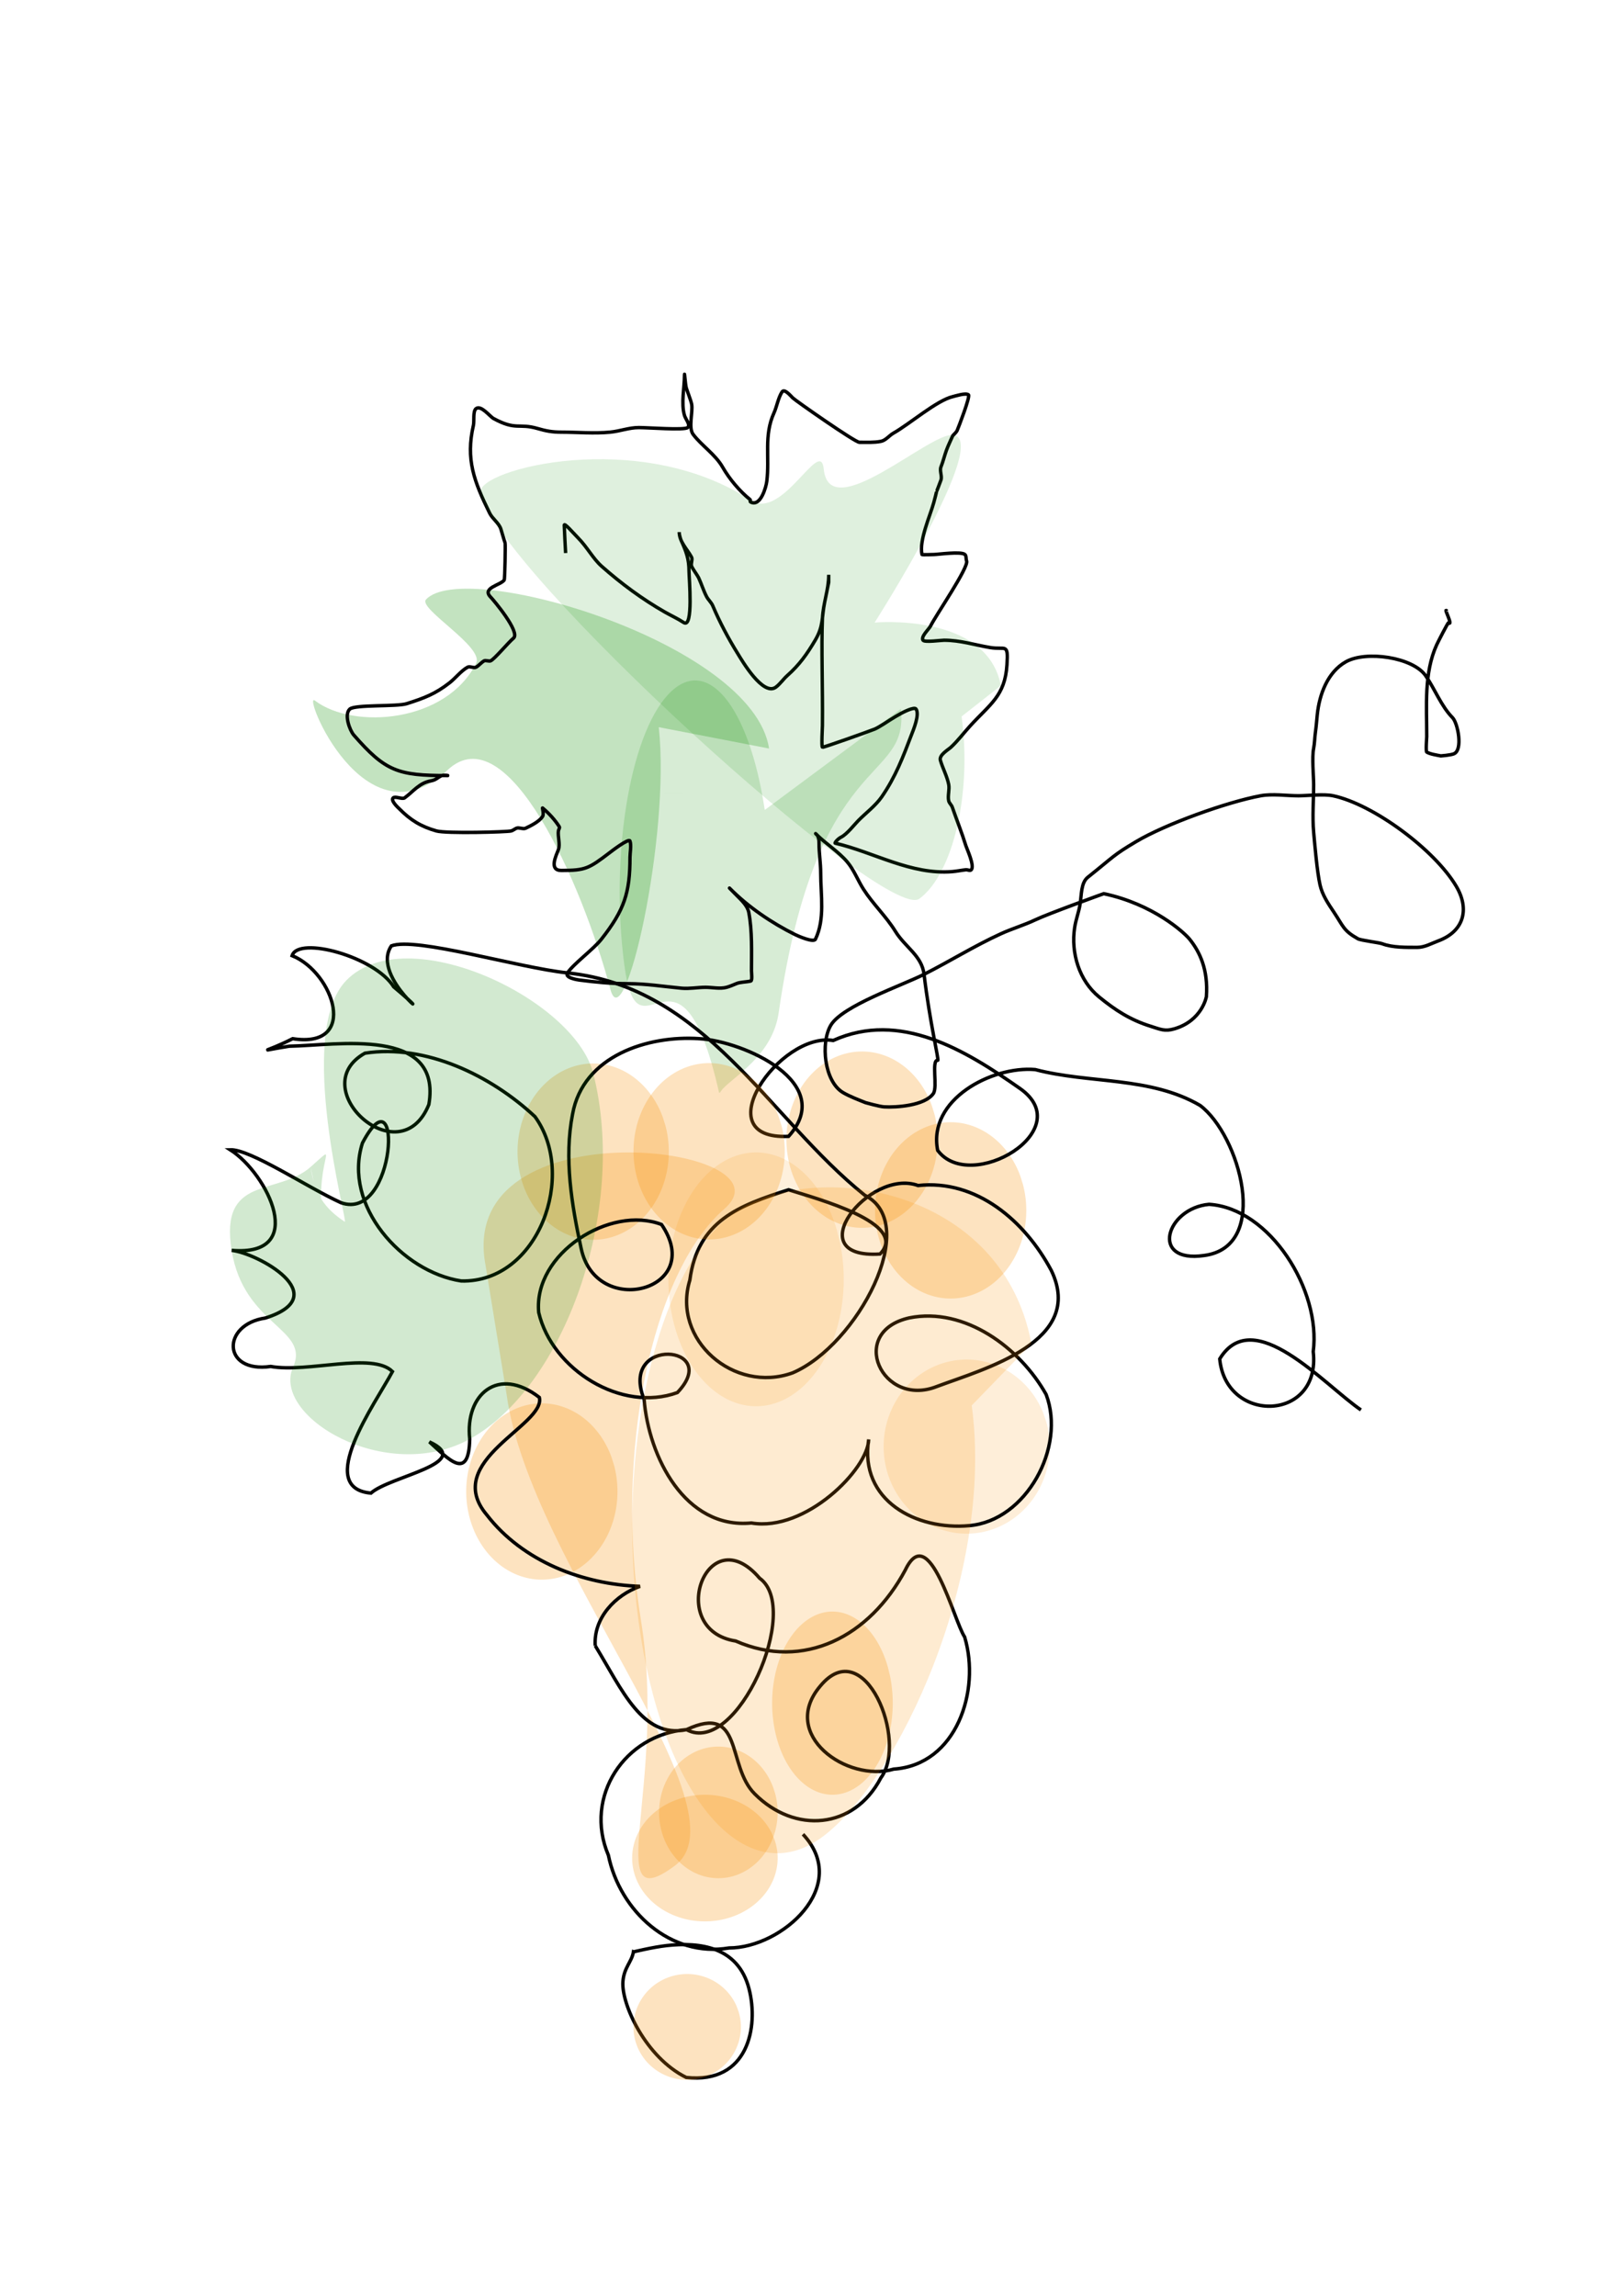 <?xml version="1.0" encoding="UTF-8" standalone="no"?> <svg xmlns:inkscape="http://www.inkscape.org/namespaces/inkscape" xmlns:sodipodi="http://sodipodi.sourceforge.net/DTD/sodipodi-0.dtd" xmlns="http://www.w3.org/2000/svg" xmlns:svg="http://www.w3.org/2000/svg" width="210mm" height="297mm" viewBox="0 0 210 297" version="1.1" id="svg437"><defs id="defs434"></defs><g id="layer1"><g id="g582"><g id="g398"><g id="g648"><g id="g679" transform="matrix(1.839,0,0,1.839,-75.306,-40.145)" style="stroke-width:0.239;stroke-dasharray:none;stroke:#000000;stroke-opacity:1"><path style="fill:none;stroke:#000000;stroke-width:0.239;stroke-dasharray:none;stroke-opacity:1" d="m 85.517,159.137 c -0.124,0.719 -0.665,1.093 -0.74,2.09 -0.12,1.585 1.607,5.339 4.457,6.743 4.357,0.471 5.111,-3.552 4.414,-6.243 -0.769,-2.97 -3.472,-3.293 -5.798,-3.033 -0.956,0.107 -2.333,0.443 -2.333,0.443 z" id="path1098"></path></g><g id="path1287" style="fill:#f69000;fill-opacity:0.247"></g><g id="g3554"><path style="fill:#f69000;fill-opacity:0.247;stroke:#000000;stroke-width:0;stroke-dasharray:none;stroke-opacity:1" id="path1759-5" d="m 79.469,189.619 a 9.786,11.406 0 0 1 -6.265,14.151 9.786,11.406 0 0 1 -12.297,-6.939 9.786,11.406 0 0 1 5.639,-14.504 9.786,11.406 0 0 1 12.584,6.2"></path><path style="fill:#f69000;fill-opacity:0.247;stroke:#000000;stroke-width:0;stroke-dasharray:none;stroke-opacity:1" id="path1759-6" d="m 132.365,153.252 a 9.786,11.406 0 0 1 -6.265,14.151 9.786,11.406 0 0 1 -12.297,-6.939 9.786,11.406 0 0 1 5.639,-14.504 9.786,11.406 0 0 1 12.584,6.2"></path><path style="fill:#f69000;fill-opacity:0.247;color:#000000;-inkscape-stroke:none" d="m 65.564,180.489 c 2.972,21.678 31.409,53.701 21.753,60.868 -9.656,7.167 -0.933,-10.523 -4.397,-31.836 -3.464,-21.313 1.334,-44.889 10.813,-53.142 9.48,-8.253 -34.858,-13.592 -30.911,7.301" id="path1657"></path><path style="fill:#f69000;fill-opacity:0.134;stroke:#000000;stroke-width:0;stroke-dasharray:none;stroke-opacity:1" id="path1755" d="m 108.677,160.711 a 11.344,16.417 0 0 1 -7.262,20.368 11.344,16.417 0 0 1 -14.254,-9.988 11.344,16.417 0 0 1 6.536,-20.877 11.344,16.417 0 0 1 14.587,8.925"></path><path style="fill:#f69000;fill-opacity:0.151;stroke:#000000;stroke-width:0;stroke-dasharray:none;stroke-opacity:1" id="path1757" d="m 135.352,183.854 a 10.743,11.263 0 0 1 -6.878,13.973 10.743,11.263 0 0 1 -13.499,-6.852 10.743,11.263 0 0 1 6.19,-14.322 10.743,11.263 0 0 1 13.814,6.122"></path><path style="fill:#f69000;fill-opacity:0.247;stroke:#000000;stroke-width:0;stroke-dasharray:none;stroke-opacity:1" id="path1759" d="m 86.11,145.653 a 9.786,11.406 0 0 1 -6.265,14.151 9.786,11.406 0 0 1 -12.297,-6.939 9.786,11.406 0 0 1 5.639,-14.504 9.786,11.406 0 0 1 12.584,6.2"></path><path style="fill:#f69000;fill-opacity:0.247;stroke:#000000;stroke-width:0;stroke-dasharray:none;stroke-opacity:1" id="path1759-3" d="m 120.9,144.102 a 9.786,11.406 0 0 1 -6.265,14.151 9.786,11.406 0 0 1 -12.297,-6.939 9.786,11.406 0 0 1 5.639,-14.504 9.786,11.406 0 0 1 12.584,6.2"></path><path style="fill:#f69000;fill-opacity:0.247;stroke:#000000;stroke-width:0;stroke-dasharray:none;stroke-opacity:1" id="path1761" d="m 115.172,216.87 a 7.802,11.85 0 0 1 -4.995,14.701 7.802,11.85 0 0 1 -9.804,-7.209 7.802,11.85 0 0 1 4.495,-15.068 7.802,11.85 0 0 1 10.033,6.441"></path><path style="fill:#f69000;fill-opacity:0.247;stroke:#000000;stroke-width:0;stroke-dasharray:none;stroke-opacity:1" id="path1763" d="m 100.284,231.977 a 7.669,8.514 0 0 1 -4.91,10.563 7.669,8.514 0 0 1 -9.637,-5.18 7.669,8.514 0 0 1 4.419,-10.827 7.669,8.514 0 0 1 9.862,4.628"></path><path style="fill:#f69000;fill-opacity:0.247;stroke:#000000;stroke-width:0;stroke-dasharray:none;stroke-opacity:1" id="path1767" d="m 100.21,237.981 a 9.412,8.19 0 0 1 -6.026,10.161 9.412,8.19 0 0 1 -11.827,-4.983 9.412,8.19 0 0 1 5.423,-10.415 9.412,8.19 0 0 1 12.103,4.452"></path><path style="fill:#0e9000;fill-opacity:0.247;stroke:#000000;stroke-width:0;stroke-dasharray:none;stroke-opacity:1" id="path2759" d="m 88.543,102.611 a 1.381,7.5540226e-4 0 0 1 -0.884,9.3e-4 1.381,7.5540226e-4 0 0 1 -1.735,-4.5e-4 1.381,7.5540226e-4 0 0 1 0.796,-9.7e-4 1.381,7.5540226e-4 0 0 1 1.776,4.2e-4"></path><g id="path2761" style="fill:#0e9000;fill-opacity:0.247"><path style="color:#000000;fill:#0e9000;fill-opacity:0.247;-inkscape-stroke:none" d="M 85.238,94.07 C 86.785,108.257 80.757,134.644 78.984,128.002 75.303,114.207 65.639,92.334 57.911,99.618 47.161,109.75 39.004,89.314 40.745,90.633 c 5.04,3.817 17.043,2.836 20.864,-4.845 1.047,-2.104 -7.551,-7.068 -6.49,-8.229 4.934,-5.401 42.335,5.601 44.389,19.274" id="path2773"></path></g><g id="path2763" style="fill:#0e9000;fill-opacity:0.131"><g id="g3513"><path style="fill:#0e9000;fill-opacity:0.166;color:#000000;stroke-width:0;-inkscape-stroke:none" d="m 116.566,91.704 c 1.077,9.878 -10.852,4.906 -15.817,39.336 -0.772,5.355 -5.602,8.094 -7.216,9.797 -0.178,0.188 -0.449,0.698 -0.495,0.495 -5.202,-22.91 -10.472,-2.691 -12.275,-16.64 -1.803,-13.948 0.694,-29.378 5.628,-34.779 4.934,-5.401 10.507,1.194 12.561,14.868" id="path2771"></path><g id="g3565" transform="matrix(1,0,0,1.014,0.002,-0.673)"><path style="fill:none;stroke:#000000;stroke-width:0.239;stroke-dasharray:none;stroke-opacity:1" d="m 142.756,64.588 c -0.3,-0.334 0.48,1.055 0.099,0.816 -0.032,-0.02 -0.735,1.327 -0.827,1.528 -0.899,1.945 -0.696,4.261 -0.696,6.362 0,0.013 -0.077,1.026 0,1.073 0.228,0.138 0.724,0.215 0.993,0.264 0,0 0.632,-0.042 0.901,-0.139 0.674,-0.242 0.298,-2.137 -0.081,-2.516 -0.789,-0.789 -1.244,-1.985 -1.892,-2.91 -0.894,-1.278 -4.188,-1.755 -5.611,-0.964 -1.283,0.713 -1.868,2.271 -2.012,3.669 -0.044,0.433 -0.072,0.819 -0.134,1.249 -0.049,0.344 -0.053,0.745 -0.121,1.083 -0.13,0.652 0,1.92 0,2.525 0,1.081 -0.099,2.213 0,3.292 0.083,0.906 0.245,2.776 0.45,3.665 0.161,0.698 0.568,1.286 0.977,1.891 0.673,0.997 0.664,1.273 1.685,1.841 0.206,0.114 1.498,0.264 1.714,0.346 0.728,0.274 1.701,0.252 2.467,0.252 0.522,0 0.987,-0.272 1.464,-0.446 1.806,-0.657 2.238,-2.189 1.275,-3.795 -1.515,-2.526 -5.812,-5.676 -8.662,-6.277 -0.654,-0.138 -1.844,0 -2.444,0 -0.816,0 -1.838,-0.15 -2.658,0 -2.38,0.437 -6.698,1.968 -8.771,3.187 -1.627,0.956 -1.484,0.972 -3.39,2.47 -0.485,0.381 -0.435,1.232 -0.541,1.87 -0.093,0.565 -0.296,1.056 -0.382,1.616 -0.273,1.77 0.319,3.681 1.715,4.809 1.151,0.93 2.208,1.6 3.628,2.037 0.686,0.211 0.992,0.379 1.68,0.178 1.955,-0.571 2.246,-2.232 2.246,-2.232 0.135,-1.885 -0.466,-3.102 -1.17,-3.972 -0.392,-0.485 -2.586,-2.448 -6.05,-3.171 0,0 -3.903,1.386 -4.82,1.817 -0.763,0.359 -1.647,0.617 -2.413,0.963 -1.893,0.854 -3.558,1.888 -5.412,2.816 -1.548,0.774 -5.759,2.186 -6.563,3.536 -0.726,1.219 -0.462,3.906 0.871,4.672 0.47,0.27 1.062,0.489 1.572,0.693 0,0 0.992,0.275 1.306,0.293 0.843,0.05 2.858,-0.078 3.464,-0.918 0.327,-0.453 -0.157,-2.343 0.318,-2.316 0.088,0.005 -0.563,-2.638 -0.967,-5.961 -0.158,-1.295 -1.33,-1.881 -2.016,-2.979 -0.648,-1.037 -1.569,-1.884 -2.243,-2.919 -0.397,-0.608 -0.676,-1.352 -1.14,-1.893 -0.624,-0.729 -1.532,-1.27 -2.224,-1.961 -0.04,-0.04 0.093,0.071 0.12,0.12 0.102,0.183 0.112,0.352 0.112,0.552 0,0.686 0.118,1.344 0.118,2.057 0,1.54 0.314,3.184 -0.369,4.586 -0.127,0.261 -1.232,-0.222 -1.426,-0.317 -1.653,-0.809 -3.305,-1.913 -4.617,-3.224 -0.025,-0.025 0.05,0.05 0.075,0.075 0.139,0.139 0.277,0.277 0.416,0.416 0.346,0.346 0.771,0.721 0.863,1.2 0.248,1.292 0.188,2.728 0.188,4.045 0,0.112 0.069,0.674 -0.045,0.706 -0.271,0.075 -0.763,0.067 -1.016,0.182 -0.144,0.066 -0.534,0.216 -0.688,0.255 -0.477,0.124 -0.986,0 -1.479,0 -0.563,0 -1.132,0.113 -1.689,0.062 -1.286,-0.118 -2.483,-0.313 -3.781,-0.313 -1.155,0 -2.275,-0.105 -3.405,-0.251 -0.126,-0.016 -1.066,-0.153 -0.841,-0.497 0.397,-0.606 1.824,-1.637 2.378,-2.329 1.631,-2.038 2.018,-3.242 2.018,-5.69 0,-0.304 0.107,-0.832 0,-1.131 -0.078,-0.217 -1.31,0.718 -1.406,0.791 -1.498,1.127 -1.717,1.252 -3.423,1.252 -0.905,0 -0.353,-1.053 -0.206,-1.449 0.137,-0.368 -0.059,-0.919 0,-1.307 0.014,-0.093 0.112,-0.197 0.062,-0.276 -0.301,-0.474 -0.743,-0.948 -1.178,-1.302 -0.035,-0.029 0.115,0.415 0,0.59 -0.238,0.364 -0.841,0.65 -1.192,0.815 -0.177,0.084 -0.466,-0.077 -0.647,0 -0.126,0.054 -0.234,0.15 -0.366,0.187 -0.273,0.078 -4.579,0.192 -5.262,7.75e-4 -1.09,-0.305 -1.821,-0.745 -2.629,-1.553 -0.04,-0.04 -0.624,-0.552 -0.413,-0.742 0.147,-0.132 0.644,0.115 0.804,0 0.629,-0.452 1.027,-1.041 1.869,-1.183 0.341,-0.058 0.448,-0.232 0.74,-0.362 0.125,-0.056 0.547,0 0.41,0 -3.517,0 -4.367,-0.304 -6.594,-2.81 -0.283,-0.318 -0.697,-1.417 -0.289,-1.8 0.354,-0.331 3.305,-0.158 4.012,-0.379 1.237,-0.387 2.014,-0.679 3.019,-1.453 0.413,-0.318 0.811,-0.833 1.267,-1.079 0.153,-0.083 0.444,0.086 0.595,0 0.205,-0.117 0.354,-0.318 0.559,-0.436 0.101,-0.058 0.349,0.04 0.454,0 0.262,-0.098 1.248,-1.274 1.619,-1.578 0.5,-0.41 -1.396,-2.635 -1.612,-2.852 -0.637,-0.637 0.696,-0.821 0.957,-1.177 0.049,-0.067 0.092,-2.499 0.062,-2.582 -0.119,-0.334 -0.163,-0.541 -0.293,-0.95 -0.135,-0.425 -0.592,-0.712 -0.789,-1.106 -1.106,-2.211 -1.698,-3.748 -1.146,-6.097 0.069,-0.294 -0.05,-0.993 0.192,-1.163 0.356,-0.25 0.969,0.554 1.228,0.692 1.597,0.854 1.742,0.303 3.102,0.694 0.582,0.167 1.018,0.25 1.638,0.25 1.125,0 2.337,0.108 3.462,0 0.703,-0.067 1.327,-0.317 2.016,-0.317 0.648,0 3.213,0.195 3.435,0 0.219,-0.192 -0.139,-0.566 -0.223,-0.845 -0.251,-0.831 -2.4e-5,-1.955 -2.4e-5,-2.795 0,-0.298 0.051,0.596 0.127,0.884 0.045,0.171 0.331,0.877 0.379,1.136 0.1,0.535 -0.248,1.632 0.105,2.093 0.59,0.771 1.56,1.389 2.07,2.267 0.485,0.835 1.205,1.674 1.94,2.26 0.044,0.035 -0.046,0.123 0.041,0.167 0.691,0.346 1.079,-1.035 1.129,-1.428 0.213,-1.675 -0.221,-3.183 0.507,-4.758 0.197,-0.427 0.3,-1.056 0.567,-1.456 0.16,-0.24 0.553,0.214 0.757,0.418 0.175,0.175 4.38,3.078 4.683,3.078 0.5,0 1.018,0.029 1.51,-0.064 0.343,-0.064 0.59,-0.405 0.879,-0.566 1.138,-0.631 3.072,-2.289 4.191,-2.54 0.157,-0.035 0.9,-0.278 1.096,-0.125 0.143,0.112 -0.705,2.267 -0.791,2.462 -0.067,0.151 -0.212,0.255 -0.318,0.382 -0.149,0.339 -0.319,0.67 -0.446,1.018 -0.136,0.374 -0.23,0.768 -0.382,1.146 -0.106,0.263 0.099,0.643 0,0.908 -0.589,1.589 -0.08,0.025 -0.505,1.565 -0.245,0.888 -1.049,2.63 -0.827,3.599 0.006,0.028 0.832,0 0.837,0 0.278,0 1.918,-0.235 2.183,0 0.114,0.101 0.058,0.301 0.117,0.441 0.179,0.423 -2.164,3.774 -2.54,4.527 -0.099,0.197 -0.699,0.734 -0.526,0.978 0.113,0.16 1.257,0 1.48,0 1.157,0 2.142,0.327 3.242,0.508 1.095,0.18 1.283,-0.355 1.184,1.203 -0.137,2.161 -1.201,2.729 -2.599,4.244 -0.431,0.467 -0.855,1.023 -1.337,1.464 -0.203,0.186 -0.857,0.543 -0.747,0.914 0.163,0.552 0.471,1.106 0.584,1.671 0.073,0.362 -0.082,0.776 0,1.136 0.038,0.166 0.197,0.282 0.253,0.442 0.314,0.897 0.669,1.759 0.955,2.673 0.07,0.223 0.635,1.398 0.381,1.67 -0.087,0.093 -0.256,-0.013 -0.382,0 -0.317,0.034 -0.63,0.101 -0.947,0.127 -2.927,0.238 -5.501,-1.342 -8.245,-1.972 -0.06,-0.014 0.183,-0.304 0.414,-0.417 0.412,-0.202 0.941,-0.879 1.204,-1.142 0.528,-0.528 1.224,-1.04 1.655,-1.655 0.975,-1.392 1.497,-2.754 2.096,-4.311 0.109,-0.284 0.595,-1.397 0.318,-1.783 -0.128,-0.179 -0.952,0.248 -1.067,0.312 -0.275,0.153 -0.486,0.27 -0.76,0.444 -0.043,0.027 -0.791,0.52 -1.082,0.637 -0.422,0.169 -3.634,1.294 -3.676,1.26 -0.079,-0.063 -0.001,-1.402 0,-1.514 0.026,-2.558 -0.083,-5.463 0,-7.412 0.045,-1.069 0.441,-1.967 0.441,-3.04 v 0.526 l -0.284,1.377 c -0.218,1.055 -0.07,1.642 -0.667,2.638 -0.578,0.964 -1.105,1.7 -1.96,2.449 -0.279,0.245 -0.505,0.583 -0.804,0.804 -0.91,0.671 -2.418,-1.898 -2.676,-2.31 C 92.202,66.5 91.588,65.359 91.096,64.213 91,63.988 90.783,63.802 90.672,63.597 90.448,63.183 90.304,62.699 90.103,62.274 c -0.08,-0.17 -0.417,-0.605 -0.496,-0.81 -0.066,-0.17 0.086,-0.457 0,-0.616 -0.295,-0.545 -0.868,-1.075 -0.868,-1.743 v 0.077 c 0,0.089 0.094,0.414 0.125,0.48 0.358,0.776 0.562,1.302 0.562,2.166 0,0.427 0.326,4.002 -0.373,3.551 -0.429,-0.278 -0.876,-0.474 -1.321,-0.724 -1.599,-0.901 -3.061,-1.968 -4.442,-3.171 -0.624,-0.543 -1.01,-1.319 -1.682,-1.991 -0.341,-0.341 -0.967,-1.064 -0.96,-0.866 0.021,0.644 0.065,1.288 0.097,1.932" id="path1044" transform="matrix(1.839,0,0,1.839,-75.306,-40.145)"></path><path style="fill:none;stroke:#000000;stroke-width:0.239;stroke-dasharray:none;stroke-opacity:1" d="m 136.702,120.004 c -2.604,-1.756 -7.564,-7.37 -9.935,-3.54 0.43,4.538 7.143,4.37 6.579,-0.506 0.564,-4.269 -3.051,-9.95 -7.33,-10.217 -3.012,0.266 -4.205,4.101 -0.347,3.55 4.746,-0.62 2.473,-8.383 -0.288,-10.414 -3.512,-2.02 -7.771,-1.495 -11.598,-2.485 -3.074,-0.255 -7.572,2.091 -6.861,5.607 2.302,3.048 9.971,-1.414 5.784,-4.3 -3.841,-2.653 -8.424,-5.42 -13.133,-3.326 -3.778,-0.598 -9.065,6.927 -3.14,6.652 3.396,-3.717 -3.16,-6.602 -6.285,-6.777 -3.607,-0.242 -8.179,1.186 -8.914,5.233 -0.61,3.061 -0.06,6.301 0.598,9.294 1.033,4.96 8.816,2.934 5.662,-1.634 -3.59,-1.369 -9.037,2 -8.643,6.104 0.948,3.983 5.84,6.965 9.758,5.555 3.203,-3.319 -4.137,-3.932 -2.342,0.468 0.317,3.982 2.878,9.02 7.548,8.58 3.805,0.639 8.218,-3.743 8.252,-5.794 -0.676,4.259 3.373,6.314 7.077,5.978 4,-0.335 6.819,-5.437 5.409,-9.101 -1.836,-3.236 -5.72,-6.081 -9.621,-5.314 -4.383,0.969 -1.933,6.268 1.932,4.762 3.362,-1.238 10.46,-3.117 8.054,-8.049 -1.855,-3.434 -5.262,-6.336 -9.376,-5.894 -3.456,-1.234 -8.475,5.118 -2.676,4.752 2.106,-2.141 -4.556,-3.86 -6.434,-4.458 -3.478,1.094 -6.401,2.151 -6.947,6.269 -1.288,4.142 3.113,7.907 7.236,6.432 4.55,-1.916 9.072,-10.334 5.073,-12.319 C 94.996,99.734 90.595,90.686 80.879,89.686 77.415,89.329 70.216,87.172 68.483,87.811 c -1.548,2.246 3.925,5.943 0.165,2.841 -1.311,-2.088 -6.702,-3.543 -7.148,-2.164 2.945,1.173 4.725,6.477 0.04,5.761 -1.958,0.985 -2.651,0.892 -0.237,0.521 3.35,-0.054 10.762,-1.393 9.819,4.046 -2.039,4.985 -8.831,-1.162 -4.498,-3.561 4.269,-0.653 8.87,1.549 11.962,4.4 2.975,4.028 0.258,11.534 -5.185,11.402 -4.174,-0.627 -8.357,-5.239 -6.951,-9.571 2.836,-5.309 2.42,5.521 -1.515,4.14 -2.359,-1.056 -6.364,-3.715 -7.786,-3.67 2.635,1.659 5.522,7.43 0.095,6.978 1.782,0.171 7.341,3.146 2.372,4.695 -3.095,0.449 -3.041,3.84 0.378,3.359 2.616,0.462 7.165,-1.024 8.568,0.353 -1.182,2.177 -5.507,8.086 -1.514,8.433 1.324,-1.174 7.336,-2.083 4.111,-3.554 1.358,1.207 2.774,2.766 2.838,-0.195 -0.342,-3.073 1.988,-5.115 4.899,-2.889 0.474,1.922 -6.908,4.402 -3.696,8.151 2.537,3.243 6.771,4.82 10.78,4.955 -1.718,0.595 -3.283,2.184 -3.152,4.12 m 0,0 c 1.888,3.041 3.31,6.465 6.423,5.822 3.543,1.888 8.133,-8.414 5.14,-10.508 -3.701,-4.278 -6.638,3.599 -1.683,4.359 4.792,2.074 9.437,-0.311 11.937,-4.927 1.686,-3.488 3.402,3.508 4.174,4.647 1.134,3.723 -0.572,8.868 -4.983,9.166 -3.282,0.962 -8.08,-2.387 -5.178,-5.756 3.12,-3.733 6.204,3.81 4.264,6.369 -1.898,3.582 -6.064,3.887 -8.874,1.106 -2.001,-1.966 -0.765,-6.309 -4.797,-4.457 -4.34,0.339 -7.251,4.634 -5.498,8.716 0.805,3.875 4.372,7.117 8.493,6.431 3.71,-0.002 8.606,-4.289 5.198,-7.888" id="path1094" transform="matrix(1.839,0,0,1.839,-75.306,-40.145)"></path><path style="color:#000000;fill:#f69000;fill-opacity:0.183;stroke-width:0;-inkscape-stroke:none" d="m 125.729,179.973 c 2.972,21.678 -9.57,47.805 -19.227,54.972 -9.656,7.168 -20.118,-4.112 -23.582,-25.425 -3.464,-21.313 1.334,-44.889 10.813,-53.142 9.48,-8.253 35.777,-5.169 39.724,15.724" id="path1655"></path><path style="fill:#f69000;fill-opacity:0.247;stroke:#000000;stroke-width:0;stroke-dasharray:none;stroke-opacity:1" id="path1765" d="m 95.56,257.29 a 6.951,6.75 0 0 1 -4.45,8.374 6.951,6.75 0 0 1 -8.734,-4.107 6.951,6.75 0 0 1 4.005,-8.584 6.951,6.75 0 0 1 8.938,3.669"></path><path style="color:#000000;fill:#0e8700;fill-opacity:0.187;stroke-width:0;-inkscape-stroke:none" d="m 40.195,149.54 c 0.47,3.431 1.832,5.318 4.409,6.996 0.522,0.34 -6.46,-24.077 0.215,-30.803 7.781,-7.84 29.486,2.384 31.931,11.842 4.53,17.529 -3.814,40.113 -15.974,46.685 -10.88,5.881 -25.691,-2.939 -22.862,-9.163 2.261,-4.974 -6.374,-5.225 -7.947,-14.915 -1.573,-9.69 5.924,-6.891 10.228,-10.644 4.305,-3.752 0.007,-0.846 1.799,8.653" id="path3297"></path></g></g><path style="color:#000000;fill:#0e9000;fill-opacity:0.131;-inkscape-stroke:none" d="m 124.42,92.688 c 1.349,9.856 -1.071,20.314 -5.456,23.573 -4.385,3.259 -55.192,-42.904 -56.765,-52.594 -0.47,-2.898 20.464,-8.447 34.945,1.057 4.097,2.689 9.01,-8.312 9.438,-4.054 0.742,7.384 13.567,-4.649 16.693,-4.399 5.119,0.408 -10.109,24.27 -10.109,24.27 0,0 14.542,-1.342 16.334,8.157" id="path3299"></path></g><path style="fill:#f69000;fill-opacity:0.247;stroke:#000000;stroke-width:0;stroke-dasharray:none;stroke-opacity:1" id="path1759-7" d="m 101.115,145.606 a 9.786,11.406 0 0 1 -6.265,14.151 9.786,11.406 0 0 1 -12.297,-6.939 9.786,11.406 0 0 1 5.639,-14.504 9.786,11.406 0 0 1 12.584,6.2"></path></g></g></g></g></g></svg> 